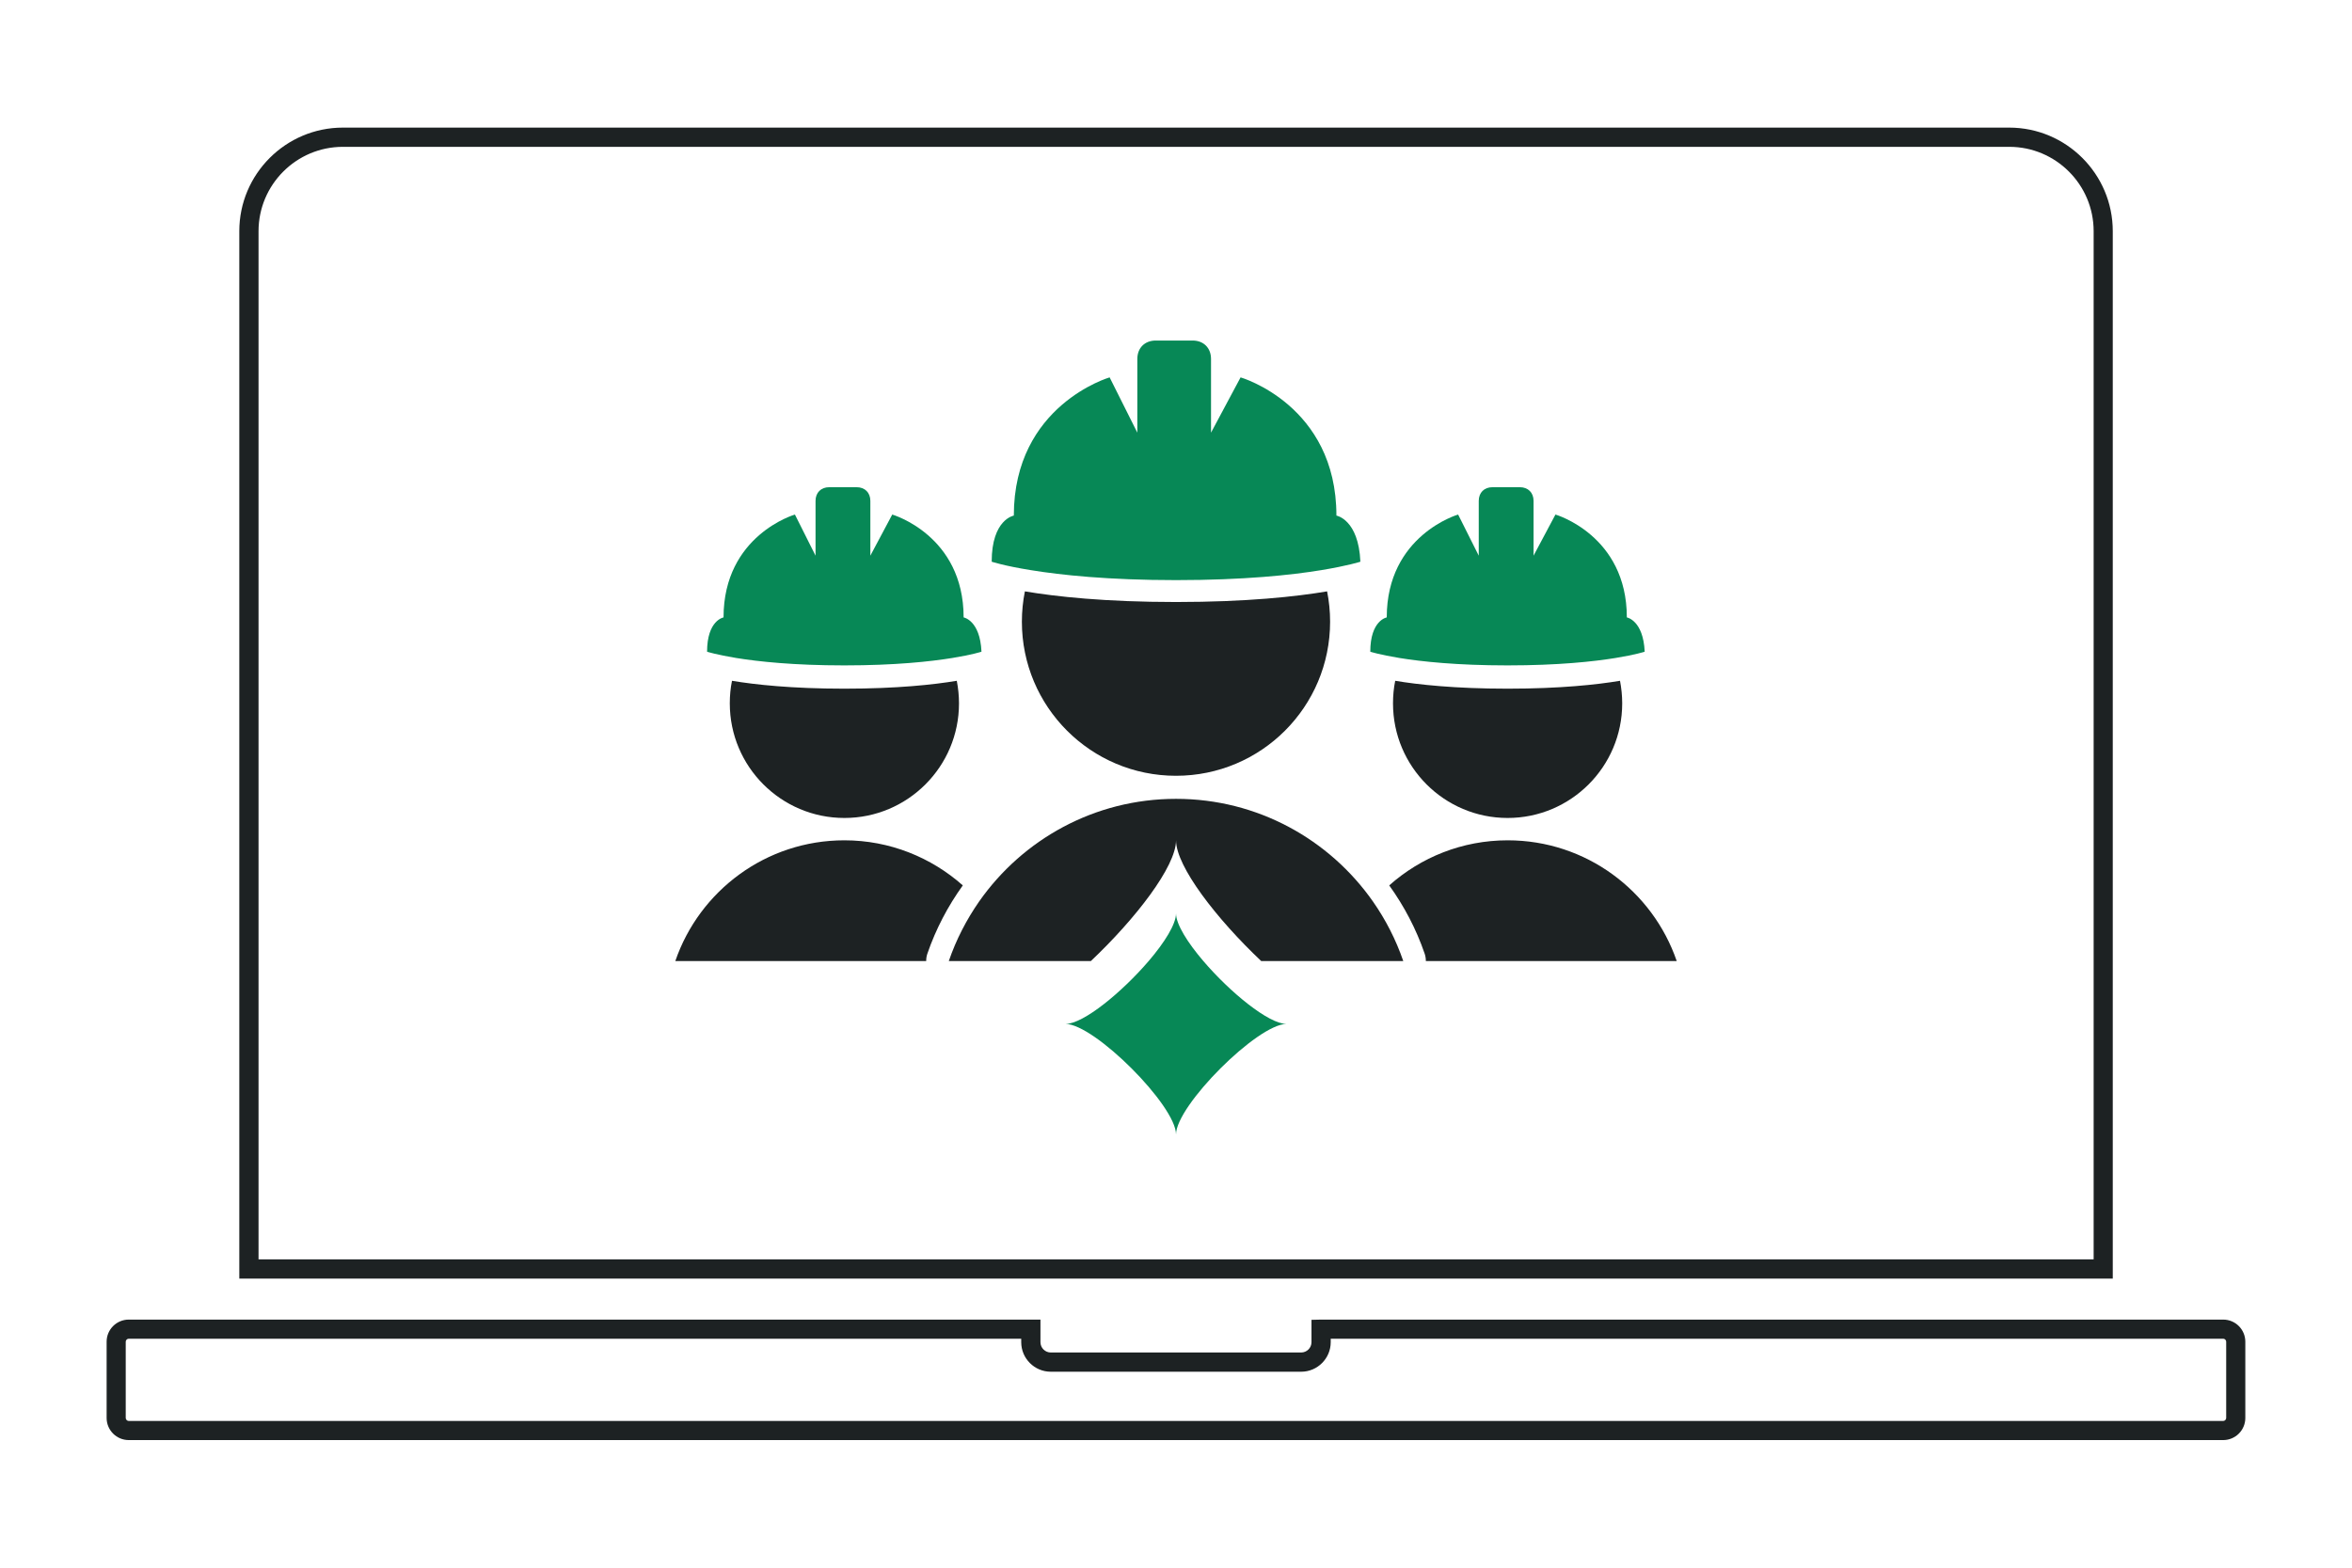 <svg width="129" height="86" viewBox="0 0 129 86" fill="none" xmlns="http://www.w3.org/2000/svg">
<g clip-path="url(#clip0_3260_1580)">
<path d="M121.935 79H7.062C6.388 79 5.848 78.453 5.848 77.786V73.604C5.848 72.931 6.394 72.39 7.062 72.39H57.066V73.63C57.066 73.941 57.32 74.195 57.631 74.195H71.365C71.677 74.195 71.931 73.941 71.931 73.63V72.403L72.458 72.39H121.935C122.609 72.39 123.149 72.937 123.149 73.604V77.786C123.149 78.46 122.602 79 121.935 79ZM7.062 73.439C6.973 73.439 6.896 73.515 6.896 73.604V77.786C6.896 77.875 6.973 77.951 7.062 77.951H121.935C122.024 77.951 122.1 77.875 122.1 77.786V73.604C122.1 73.515 122.024 73.439 121.935 73.439H72.986V73.63C72.986 74.519 72.261 75.25 71.365 75.25H57.631C56.742 75.25 56.011 74.526 56.011 73.63V73.439H7.062Z" fill="#1D2223"/>
<path d="M115.879 70.141H13.125V12.682C13.125 9.549 15.674 7 18.807 7H110.197C113.33 7 115.879 9.549 115.879 12.682V70.141ZM14.18 69.086H114.83V12.682C114.83 10.127 112.752 8.055 110.203 8.055H18.807C16.252 8.055 14.18 10.133 14.18 12.682V69.086Z" fill="#1D2223"/>
<path d="M82.687 36.502C85.465 36.502 87.397 36.292 88.611 36.095C89.704 35.917 90.206 35.752 90.206 35.752C90.129 34.023 89.227 33.87 89.227 33.87C89.227 29.358 85.312 28.227 85.312 28.227L84.111 30.483V27.477C84.111 27.026 83.812 26.727 83.361 26.727H81.855C81.404 26.727 81.105 27.026 81.105 27.477V30.483L79.974 28.227C79.974 28.227 76.059 29.358 76.059 33.87C76.059 33.87 75.156 34.023 75.156 35.752C75.156 35.752 75.665 35.917 76.751 36.095C77.965 36.292 79.904 36.502 82.675 36.502H82.687Z" fill="#078856"/>
<path d="M76.523 37.347C76.441 37.747 76.402 38.16 76.402 38.586C76.402 42.056 79.218 44.872 82.688 44.872C86.158 44.872 88.973 42.056 88.973 38.586C88.973 38.16 88.929 37.747 88.853 37.347C87.594 37.557 85.579 37.779 82.688 37.779C79.796 37.779 77.781 37.557 76.523 37.347Z" fill="#1D2223"/>
<path d="M64.502 31.824C68.233 31.824 70.838 31.544 72.465 31.277C73.933 31.036 74.613 30.814 74.613 30.814C74.512 28.488 73.298 28.284 73.298 28.284C73.298 22.215 68.042 20.702 68.042 20.702L66.421 23.734V19.692C66.421 19.088 66.015 18.681 65.411 18.681H63.39C62.786 18.681 62.379 19.088 62.379 19.692V23.734L60.86 20.702C60.86 20.702 55.605 22.221 55.605 28.284C55.605 28.284 54.391 28.488 54.391 30.814C54.391 30.814 55.071 31.042 56.539 31.277C58.172 31.544 60.778 31.824 64.502 31.824Z" fill="#078856"/>
<path d="M56.212 32.441C56.104 32.981 56.047 33.54 56.047 34.106C56.047 38.77 59.828 42.558 64.499 42.558C69.171 42.558 72.952 38.777 72.952 34.106C72.952 33.534 72.895 32.974 72.787 32.441C71.096 32.727 68.383 33.025 64.499 33.025C60.616 33.025 57.903 32.727 56.212 32.441Z" fill="#1D2223"/>
<path d="M46.312 36.502C49.083 36.502 51.022 36.292 52.236 36.095C53.329 35.917 53.831 35.752 53.831 35.752C53.755 34.023 52.852 33.87 52.852 33.87C52.852 29.358 48.937 28.227 48.937 28.227L47.736 30.483V27.477C47.736 27.026 47.437 26.727 46.986 26.727H45.48C45.029 26.727 44.73 27.026 44.73 27.477V30.483L43.599 28.227C43.599 28.227 39.684 29.358 39.684 33.87C39.684 33.87 38.781 34.023 38.781 35.752C38.781 35.752 39.29 35.917 40.376 36.095C41.59 36.292 43.529 36.502 46.3 36.502H46.312Z" fill="#078856"/>
<path d="M40.148 37.347C40.066 37.747 40.027 38.16 40.027 38.586C40.027 42.056 42.843 44.872 46.313 44.872C49.783 44.872 52.598 42.056 52.598 38.586C52.598 38.16 52.554 37.747 52.477 37.347C51.219 37.557 49.205 37.779 46.313 37.779C43.421 37.779 41.407 37.557 40.148 37.347Z" fill="#1D2223"/>
<path d="M46.312 46.098C42.009 46.098 38.361 48.869 37.039 52.721H50.798C50.798 52.587 50.818 52.447 50.862 52.32C51.332 50.954 51.993 49.702 52.807 48.571C51.078 47.039 48.803 46.098 46.312 46.098Z" fill="#1D2223"/>
<path d="M76.965 52.721C76.564 51.551 75.999 50.452 75.306 49.46C72.923 46.054 68.976 43.823 64.502 43.823C60.028 43.823 56.081 46.054 53.698 49.46C53.005 50.458 52.44 51.551 52.039 52.721H59.831C62.278 50.407 64.502 47.535 64.502 46.098C64.502 47.535 66.726 50.407 69.173 52.721H76.965Z" fill="#1D2223"/>
<path d="M82.691 46.098C80.199 46.098 77.924 47.032 76.195 48.571C77.009 49.702 77.67 50.954 78.14 52.32C78.184 52.454 78.204 52.587 78.204 52.721H91.963C90.641 48.869 86.993 46.098 82.691 46.098Z" fill="#1D2223"/>
<path d="M66 52.721C65.13 51.704 64.501 50.699 64.501 50.108C64.501 50.699 63.871 51.704 63.001 52.721C61.545 54.417 59.429 56.171 58.438 56.171C60.02 56.171 64.501 60.652 64.501 62.234C64.501 60.652 68.981 56.171 70.564 56.171C69.572 56.171 67.449 54.417 66 52.721Z" fill="#078856"/>
</g>
<defs>
<clipPath id="clip0_3260_1580">
<rect width="117.307" height="72" fill="white" transform="translate(5.848 7)"/>
</clipPath>
</defs>
</svg>

